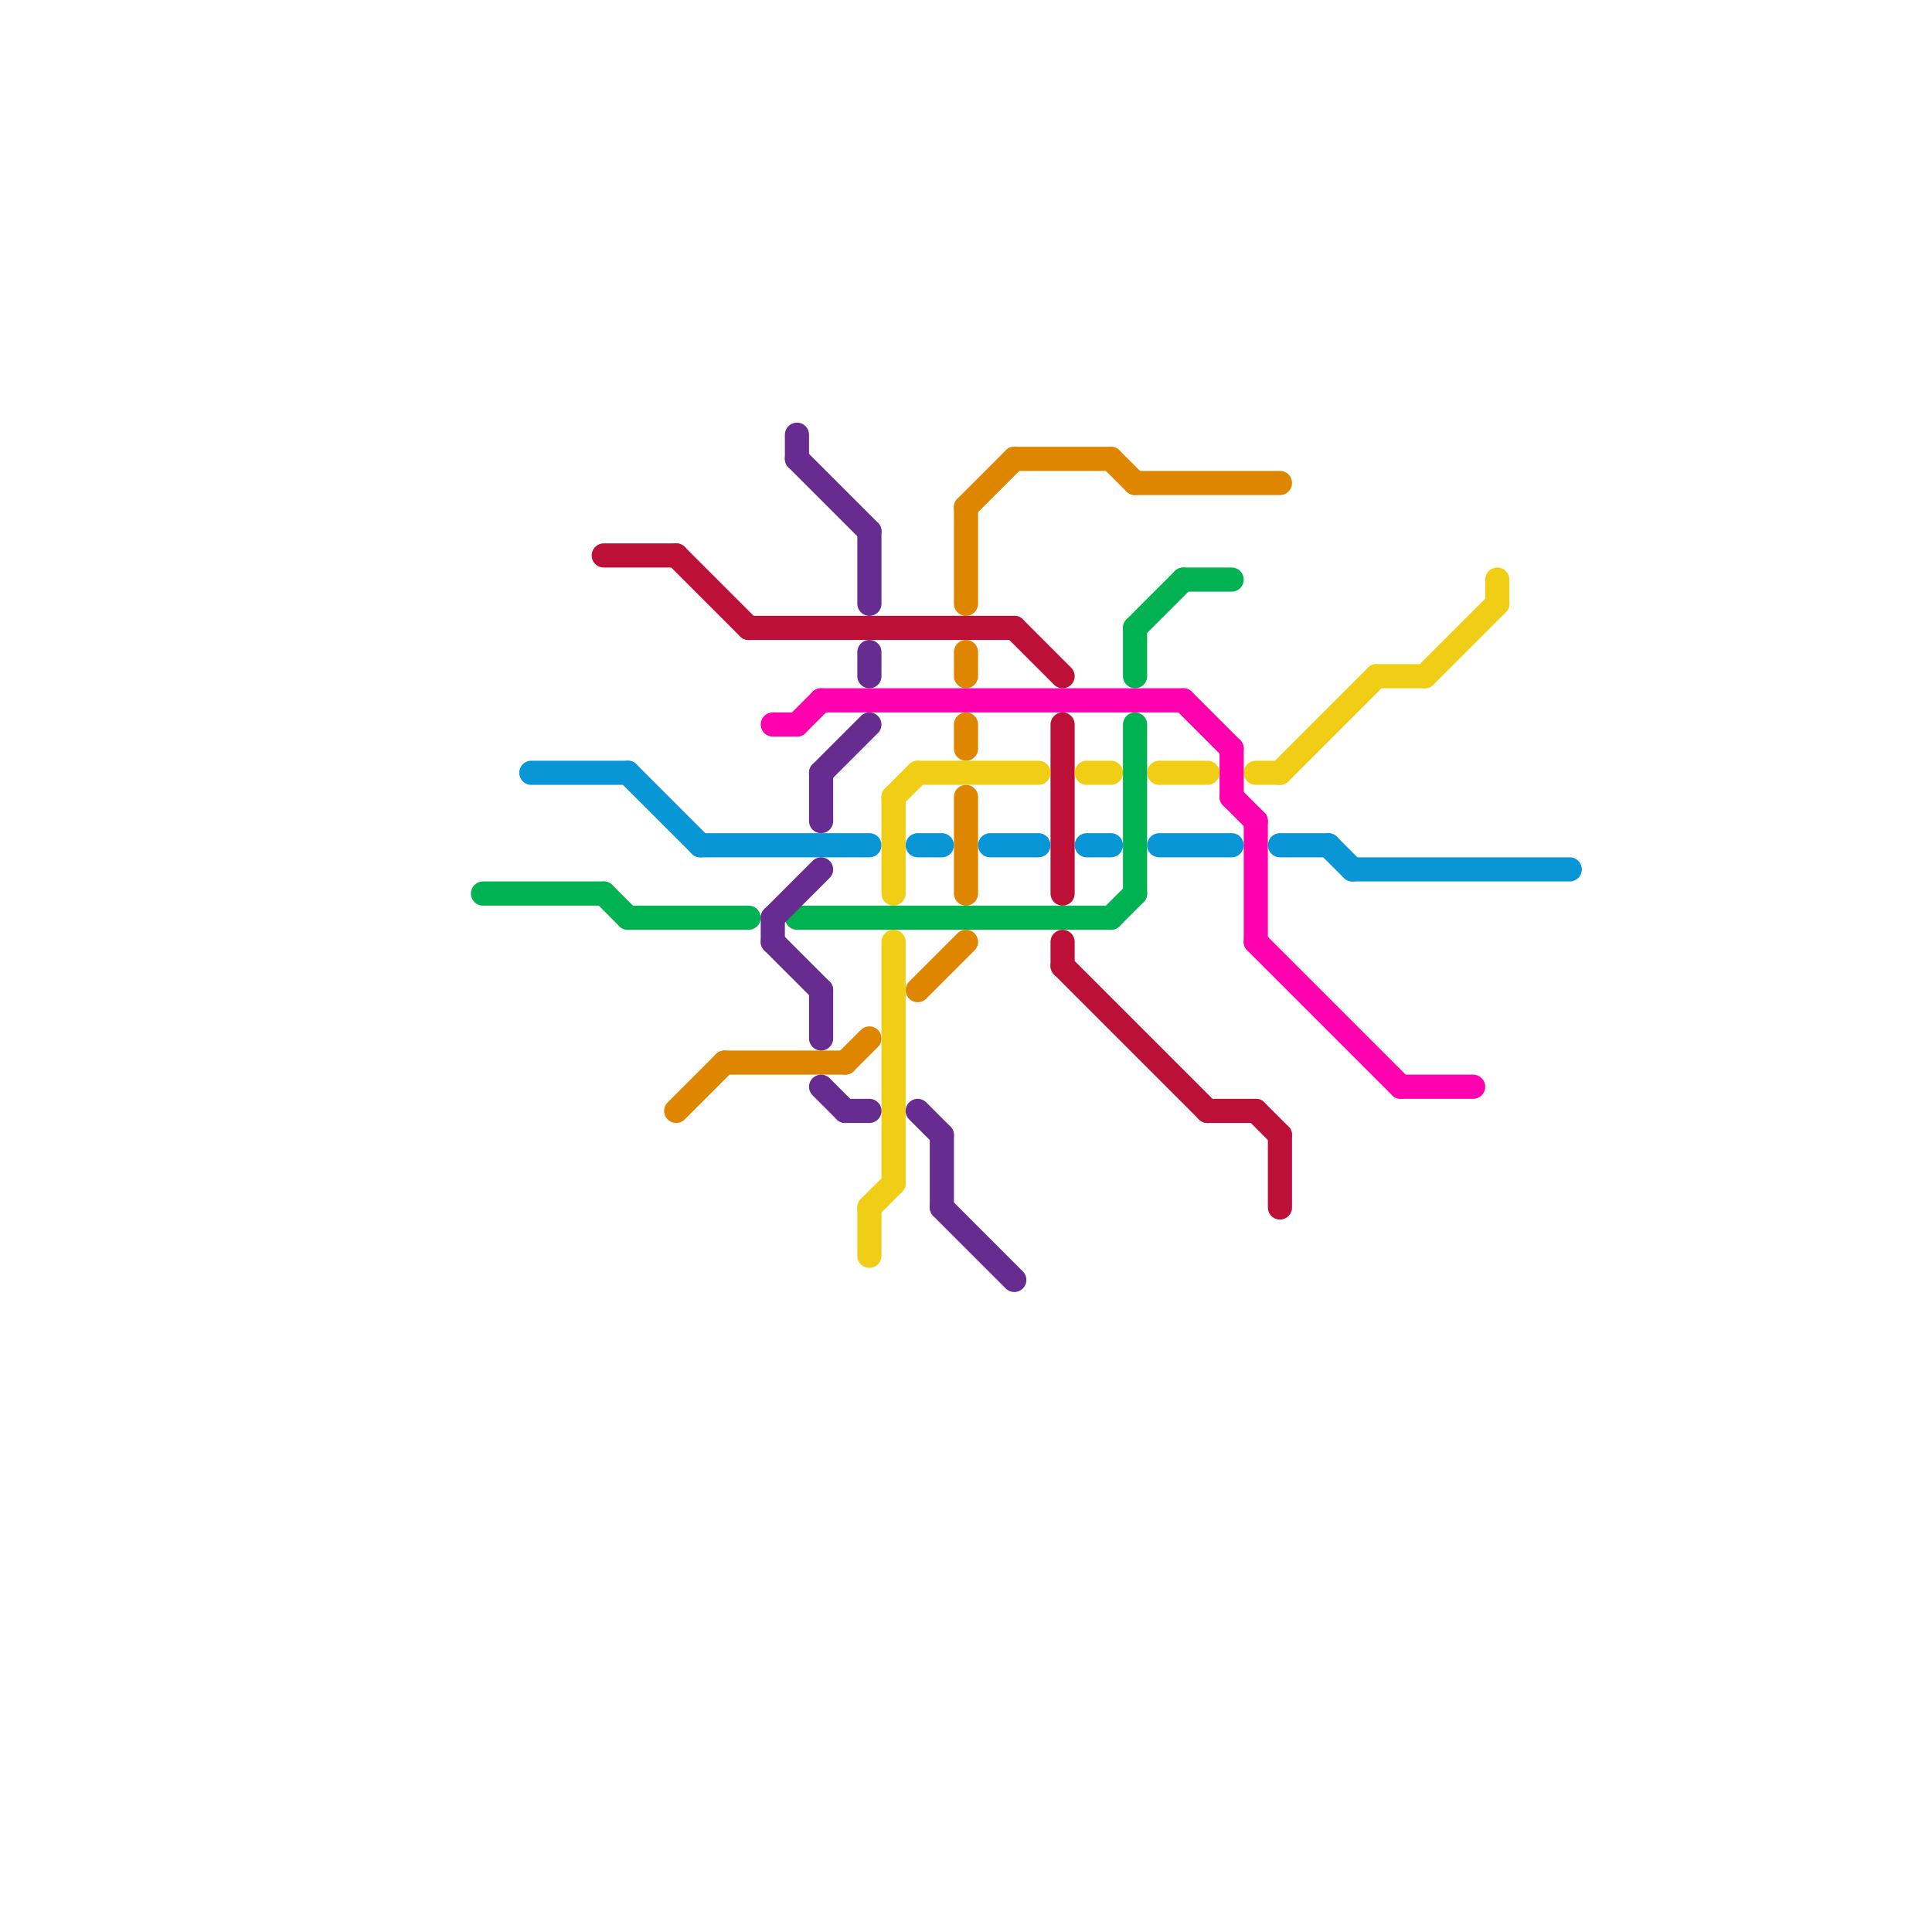 
<svg version="1.1" xmlns="http://www.w3.org/2000/svg" viewBox="0 0 80 80">
<style>text { font: 1px Helvetica; font-weight: 600; white-space: pre; dominant-baseline: central; } line { stroke-width: 1; fill: none; stroke-linecap: round; stroke-linejoin: round; } .c0 { stroke: #df8600 } .c1 { stroke: #bd1038 } .c2 { stroke: #0896d7 } .c3 { stroke: #f0ce15 } .c4 { stroke: #00b251 } .c5 { stroke: #662c90 } .c6 { stroke: #ff00ae } .w1 { stroke-width: 1; }</style><defs><g id="wm-xf"><circle r="1.2" fill="#000"/><circle r="0.9" fill="#fff"/><circle r="0.6" fill="#000"/><circle r="0.3" fill="#fff"/></g><g id="wm"><circle r="0.6" fill="#000"/><circle r="0.3" fill="#fff"/></g><g id="ct-xf"><circle r="0.5" fill="#fff" stroke="#000" stroke-width="0.2"/></g><g id="ct"><circle r="0.5" fill="#fff" stroke="#000" stroke-width="0.1"/></g></defs><line class="c0 " x1="42" y1="19" x2="46" y2="19"/><line class="c0 " x1="40" y1="21" x2="40" y2="25"/><line class="c0 " x1="46" y1="19" x2="47" y2="20"/><line class="c0 " x1="38" y1="41" x2="40" y2="39"/><line class="c0 " x1="47" y1="20" x2="53" y2="20"/><line class="c0 " x1="35" y1="44" x2="36" y2="43"/><line class="c0 " x1="28" y1="46" x2="30" y2="44"/><line class="c0 " x1="30" y1="44" x2="35" y2="44"/><line class="c0 " x1="40" y1="21" x2="42" y2="19"/><line class="c0 " x1="40" y1="33" x2="40" y2="37"/><line class="c0 " x1="40" y1="30" x2="40" y2="31"/><line class="c0 " x1="40" y1="27" x2="40" y2="28"/><line class="c1 " x1="52" y1="46" x2="53" y2="47"/><line class="c1 " x1="31" y1="26" x2="42" y2="26"/><line class="c1 " x1="44" y1="30" x2="44" y2="37"/><line class="c1 " x1="42" y1="26" x2="44" y2="28"/><line class="c1 " x1="44" y1="40" x2="50" y2="46"/><line class="c1 " x1="25" y1="23" x2="28" y2="23"/><line class="c1 " x1="44" y1="39" x2="44" y2="40"/><line class="c1 " x1="53" y1="47" x2="53" y2="50"/><line class="c1 " x1="28" y1="23" x2="31" y2="26"/><line class="c1 " x1="50" y1="46" x2="52" y2="46"/><line class="c2 " x1="41" y1="35" x2="43" y2="35"/><line class="c2 " x1="48" y1="35" x2="51" y2="35"/><line class="c2 " x1="45" y1="35" x2="46" y2="35"/><line class="c2 " x1="53" y1="35" x2="55" y2="35"/><line class="c2 " x1="56" y1="36" x2="65" y2="36"/><line class="c2 " x1="55" y1="35" x2="56" y2="36"/><line class="c2 " x1="26" y1="32" x2="29" y2="35"/><line class="c2 " x1="29" y1="35" x2="36" y2="35"/><line class="c2 " x1="38" y1="35" x2="39" y2="35"/><line class="c2 " x1="22" y1="32" x2="26" y2="32"/><line class="c3 " x1="45" y1="32" x2="46" y2="32"/><line class="c3 " x1="37" y1="33" x2="38" y2="32"/><line class="c3 " x1="36" y1="50" x2="37" y2="49"/><line class="c3 " x1="48" y1="32" x2="50" y2="32"/><line class="c3 " x1="52" y1="32" x2="53" y2="32"/><line class="c3 " x1="57" y1="28" x2="59" y2="28"/><line class="c3 " x1="53" y1="32" x2="57" y2="28"/><line class="c3 " x1="36" y1="50" x2="36" y2="52"/><line class="c3 " x1="38" y1="32" x2="43" y2="32"/><line class="c3 " x1="62" y1="24" x2="62" y2="25"/><line class="c3 " x1="37" y1="39" x2="37" y2="49"/><line class="c3 " x1="59" y1="28" x2="62" y2="25"/><line class="c3 " x1="37" y1="33" x2="37" y2="37"/><line class="c4 " x1="20" y1="37" x2="25" y2="37"/><line class="c4 " x1="47" y1="30" x2="47" y2="37"/><line class="c4 " x1="46" y1="38" x2="47" y2="37"/><line class="c4 " x1="47" y1="26" x2="49" y2="24"/><line class="c4 " x1="26" y1="38" x2="31" y2="38"/><line class="c4 " x1="49" y1="24" x2="51" y2="24"/><line class="c4 " x1="25" y1="37" x2="26" y2="38"/><line class="c4 " x1="47" y1="26" x2="47" y2="28"/><line class="c4 " x1="33" y1="38" x2="46" y2="38"/><line class="c5 " x1="35" y1="46" x2="36" y2="46"/><line class="c5 " x1="36" y1="22" x2="36" y2="25"/><line class="c5 " x1="32" y1="39" x2="34" y2="41"/><line class="c5 " x1="34" y1="32" x2="36" y2="30"/><line class="c5 " x1="33" y1="19" x2="36" y2="22"/><line class="c5 " x1="38" y1="46" x2="39" y2="47"/><line class="c5 " x1="39" y1="50" x2="42" y2="53"/><line class="c5 " x1="34" y1="45" x2="35" y2="46"/><line class="c5 " x1="39" y1="47" x2="39" y2="50"/><line class="c5 " x1="32" y1="38" x2="32" y2="39"/><line class="c5 " x1="32" y1="38" x2="34" y2="36"/><line class="c5 " x1="33" y1="18" x2="33" y2="19"/><line class="c5 " x1="36" y1="27" x2="36" y2="28"/><line class="c5 " x1="34" y1="32" x2="34" y2="34"/><line class="c5 " x1="34" y1="41" x2="34" y2="43"/><line class="c6 " x1="33" y1="30" x2="34" y2="29"/><line class="c6 " x1="32" y1="30" x2="33" y2="30"/><line class="c6 " x1="34" y1="29" x2="49" y2="29"/><line class="c6 " x1="49" y1="29" x2="51" y2="31"/><line class="c6 " x1="51" y1="33" x2="52" y2="34"/><line class="c6 " x1="52" y1="34" x2="52" y2="39"/><line class="c6 " x1="51" y1="31" x2="51" y2="33"/><line class="c6 " x1="52" y1="39" x2="58" y2="45"/><line class="c6 " x1="58" y1="45" x2="61" y2="45"/>
</svg>
